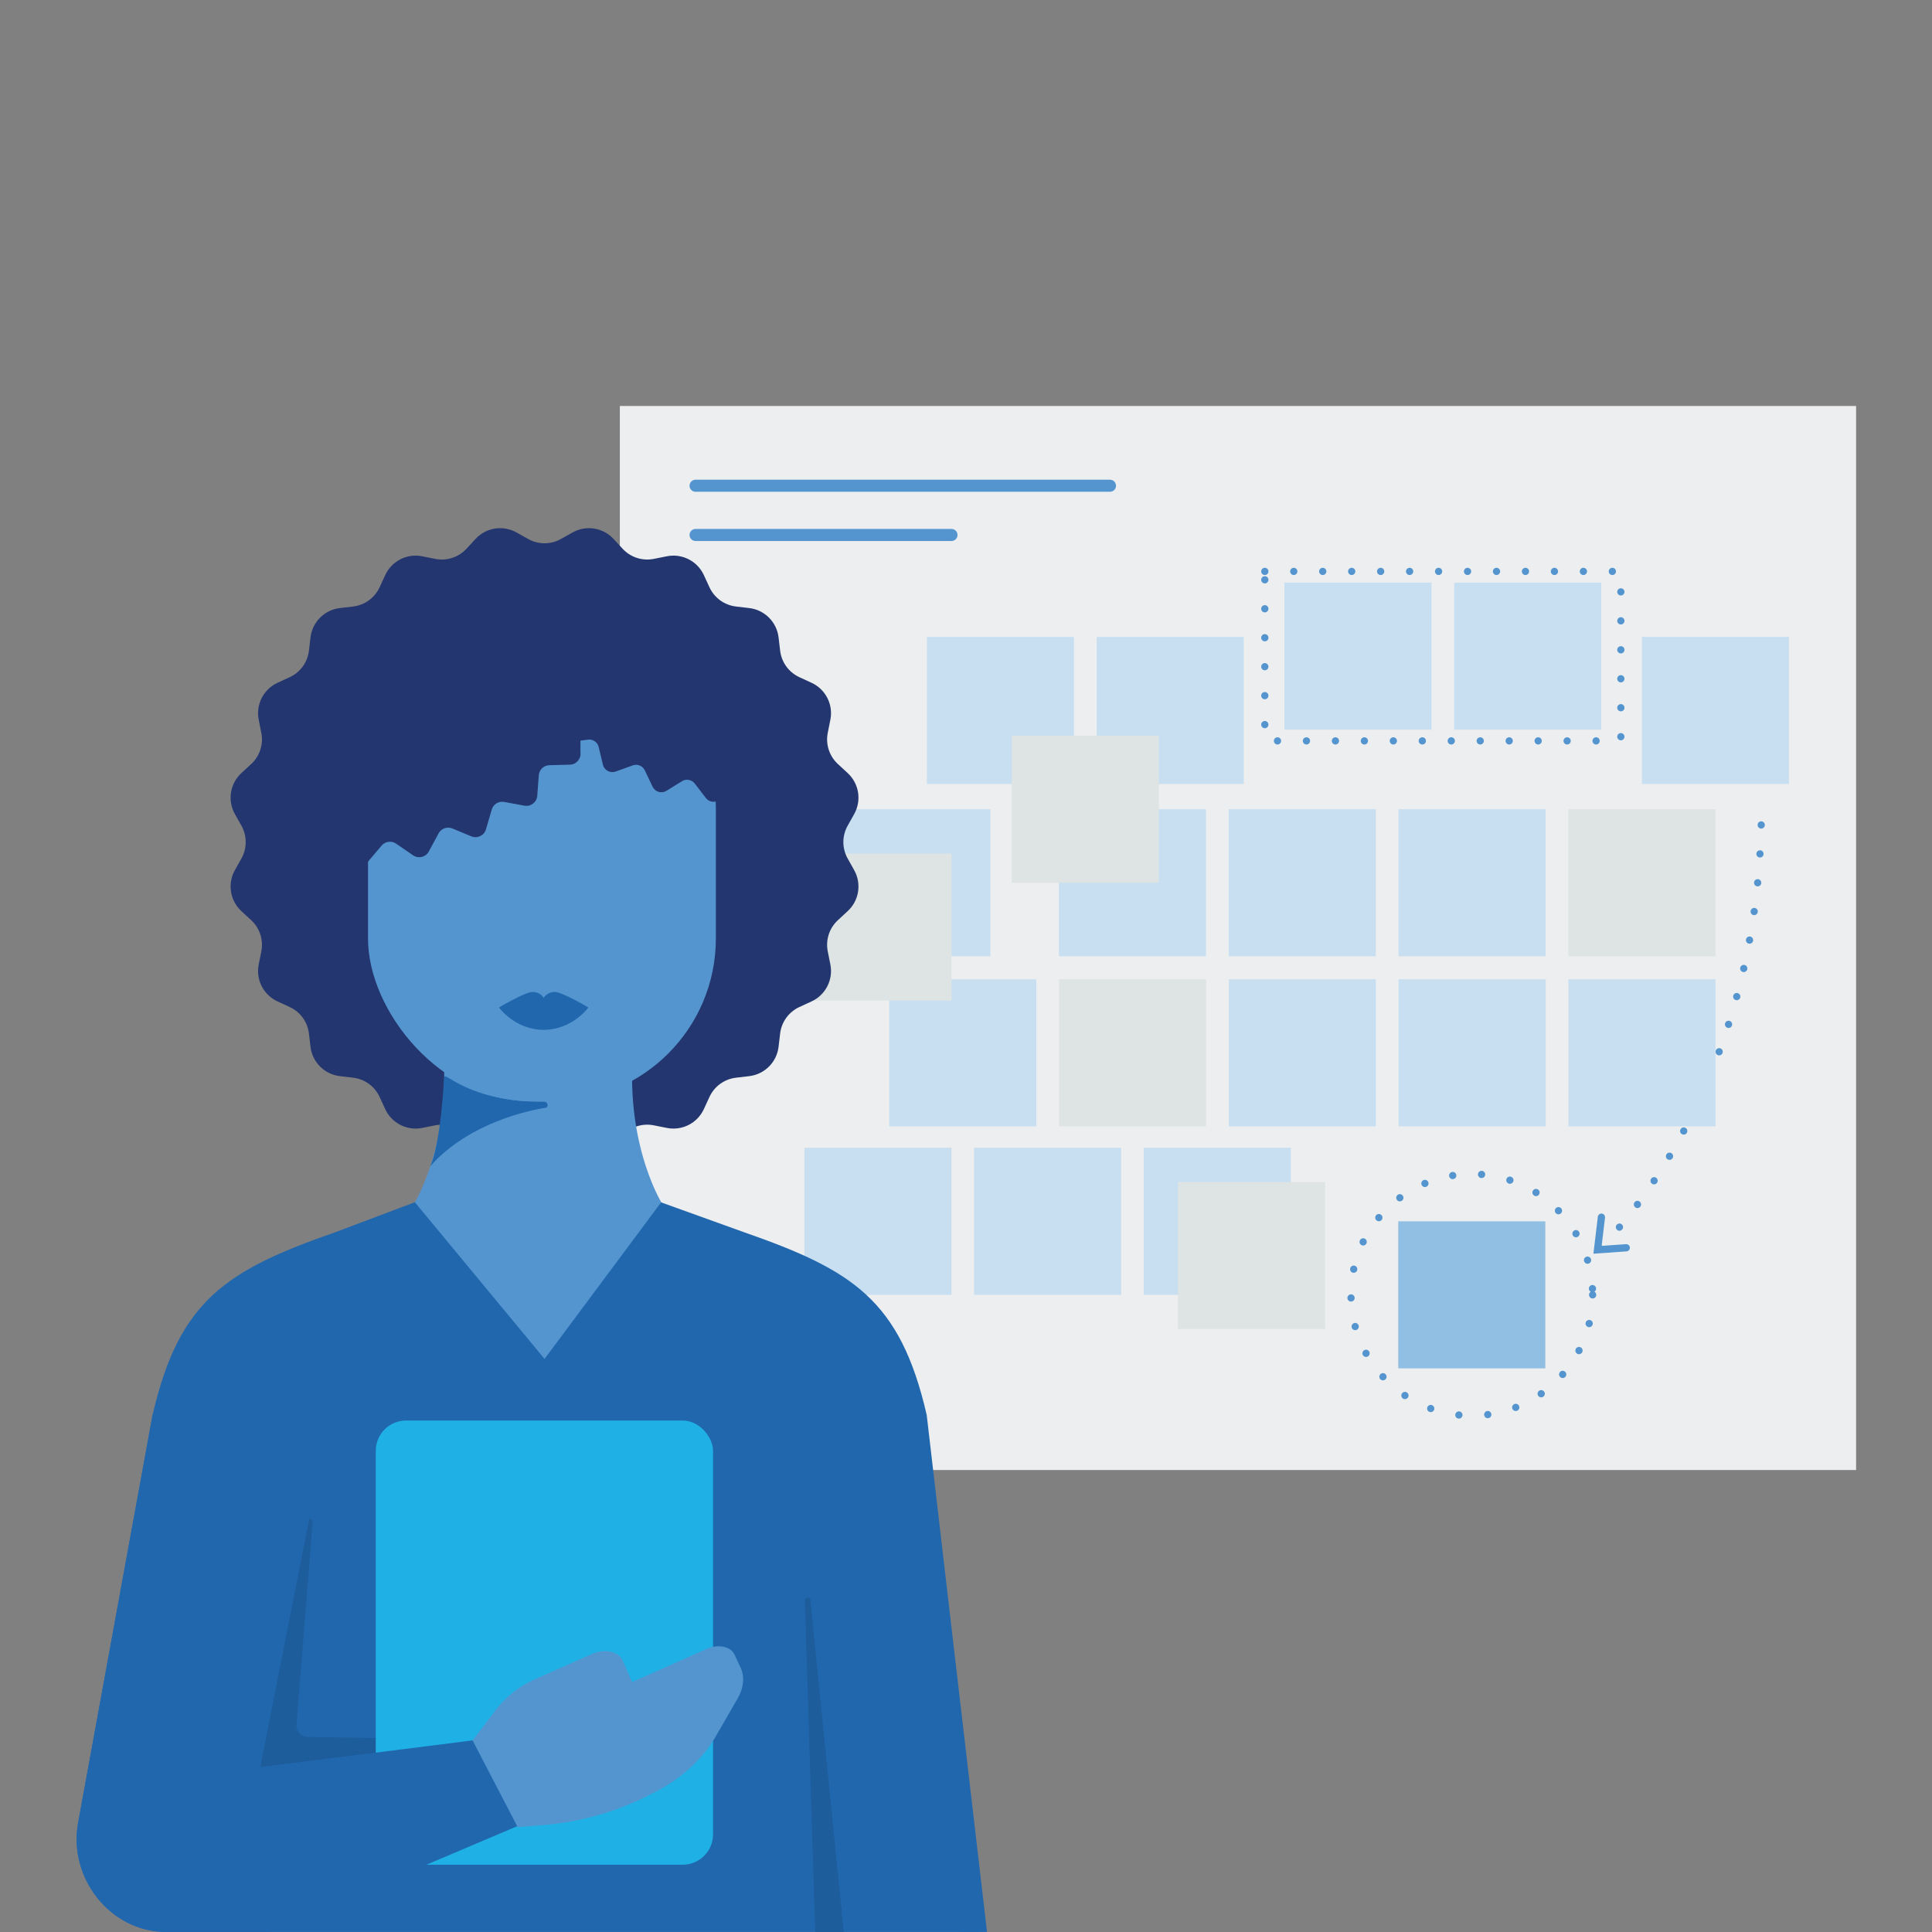 <?xml version="1.0" encoding="UTF-8"?>
<svg id="design" xmlns="http://www.w3.org/2000/svg" viewBox="0 0 800.477 800.477">
  <rect x="0" y="0" width="800.477" height="800.477" fill="#808080" stroke="none"/>
  <defs>
    <style>
      .cls-1 {
        fill: #c8dff1;
      }

      .cls-1, .cls-2, .cls-3, .cls-4, .cls-5, .cls-6, .cls-7, .cls-8, .cls-9 {
        stroke-width: 0px;
      }

      .cls-2 {
        fill: #23366f;
      }

      .cls-10, .cls-11, .cls-12 {
        fill: none;
        stroke: #5495cf;
        stroke-linecap: round;
        stroke-miterlimit: 10;
      }

      .cls-10, .cls-12 {
        stroke-width: 3px;
      }

      .cls-3 {
        fill: #5495cf;
      }

      .cls-11 {
        stroke-width: 5px;
      }

      .cls-12 {
        stroke-dasharray: 0 12;
      }

      .cls-4 {
        fill: #91bfe3;
      }

      .cls-5 {
        fill: #dde4e3;
      }

      .cls-6 {
        fill: #1e5d9c;
      }

      .cls-7 {
        fill: #eceeef;
      }

      .cls-8 {
        fill: #1fb1e6;
      }

      .cls-9 {
        fill: #2167ae;
      }
    </style>
  </defs>
  <g>
    <rect class="cls-7" x="256.818" y="168.211" width="512.205" height="440.851"/>
    <circle class="cls-12" cx="609.8" cy="536.488" r="50.066"/>
    <rect class="cls-7" x="313.708" y="263.899" width="60.932" height="60.932"/>
    <rect class="cls-1" x="384.045" y="263.899" width="60.932" height="60.932"/>
    <rect class="cls-1" x="349.426" y="335.281" width="60.932" height="60.932"/>
    <rect class="cls-1" x="454.382" y="263.899" width="60.932" height="60.932"/>
    <g>
      <rect class="cls-1" x="532.167" y="241.394" width="60.932" height="60.932"/>
      <rect class="cls-1" x="602.504" y="241.394" width="60.932" height="60.932"/>
    </g>
    <rect class="cls-1" x="333.287" y="475.556" width="60.932" height="60.932"/>
    <rect class="cls-1" x="403.586" y="475.556" width="60.932" height="60.932"/>
    <rect class="cls-1" x="473.885" y="475.556" width="60.932" height="60.932"/>
    <rect class="cls-4" x="579.334" y="506.022" width="60.932" height="60.932"/>
    <rect class="cls-1" x="368.437" y="405.737" width="60.932" height="60.932"/>
    <rect class="cls-5" x="438.784" y="405.737" width="60.932" height="60.932"/>
    <rect class="cls-1" x="509.13" y="405.737" width="60.932" height="60.932"/>
    <rect class="cls-1" x="579.477" y="405.737" width="60.932" height="60.932"/>
    <rect class="cls-1" x="438.736" y="335.281" width="60.932" height="60.932"/>
    <rect class="cls-1" x="509.099" y="335.281" width="60.932" height="60.932"/>
    <rect class="cls-1" x="579.461" y="335.281" width="60.932" height="60.932"/>
    <rect class="cls-1" x="680.289" y="263.899" width="60.932" height="60.932"/>
    <rect class="cls-5" x="649.824" y="335.281" width="60.932" height="60.932"/>
    <rect class="cls-5" x="419.214" y="304.815" width="60.932" height="60.932"/>
    <rect class="cls-5" x="333.287" y="353.634" width="60.932" height="60.932"/>
    <g>
      <path class="cls-12" d="M662.832,517.239s66.988-62.195,66.988-183.088"/>
      <polyline class="cls-10" points="663.511 504.308 661.9 517.82 673.8 516.984"/>
    </g>
    <line class="cls-11" x1="288.193" y1="201.255" x2="459.886" y2="201.255"/>
    <line class="cls-11" x1="288.193" y1="221.649" x2="394.219" y2="221.649"/>
    <rect class="cls-1" x="649.824" y="405.737" width="60.932" height="60.932"/>
    <rect class="cls-12" x="524.043" y="236.749" width="147.518" height="70.221"/>
    <rect class="cls-5" x="488.059" y="489.729" width="60.932" height="60.932"/>
  </g>
  <g>
    <g>
      <path class="cls-9" d="M383.959,586.254c-10.968-47.642-30.684-60.009-75.724-75.723l-34.485-12.42h-101.48s-.376,0-.376,0l-32.95,12.42c-45.04,15.714-64.755,28.081-75.723,75.723l-30.86,169.017c-4.157,22.767,13.33,45.19,36.474,45.19h325.589-.001c2.32-.003,14.473.036,14.524,0l-24.989-214.208Z"/>
      <path class="cls-6" d="M127.372,719.649c-2.649.016-4.744-2.239-4.533-4.88l6.698-83.856c.221-1.726-2.299-2.191-2.709-.5l-19.031,101.793,72.866-8.979c1.628-.23,1.502-2.62-.14-2.678l-53.151-.9Z"/>
      <rect class="cls-8" x="155.689" y="588.567" width="139.737" height="184.024" rx="12.541" ry="12.541"/>
      <path class="cls-3" d="M224.615,756.216c15.617-1.201,30.837-5.513,44.763-12.683l-1.3.552c12.292-5.475,22.499-14.278,28.375-24.471l9.207-15.97c2.475-4.293,2.923-8.82,1.246-12.586l-2.508-5.384c-1.573-3.531-6.782-4.64-11.636-2.478l-30.883,13.726-3.814-8.81c-1.752-3.933-7.553-5.168-12.959-2.76l-23.989,10.627c-6.313,2.885-11.81,7.294-15.995,12.831l-9.387,12.418,18.39,35.795,10.491-.807Z"/>
      <path class="cls-9" d="M63.222,586.254l-30.86,169.017c-4.157,22.767,13.33,45.19,36.474,45.19h42.23l103.224-43.817-18.488-35.553-88.005,11.115,24.904-126.029s-26.93-30.12-69.48-19.924Z"/>
      <path class="cls-6" d="M335.791,662.923l13.81,137.538h-11.86l-4.274-137.456c.044-1.453,2.175-1.529,2.323-.083Z"/>
    </g>
    <g>
      <path class="cls-2" d="M232.398,223.321l4.838-2.712c5.598-3.138,12.618-2.026,16.973,2.688l3.763,4.074c3.277,3.548,8.165,5.136,12.902,4.192l5.439-1.084c6.294-1.254,12.627,1.972,15.311,7.801l2.32,5.038c2.021,4.387,6.178,7.408,10.975,7.974l5.508.65c6.374.752,11.399,5.778,12.151,12.151l.65,5.508c.566,4.797,3.586,8.954,7.974,10.975l5.038,2.32c5.829,2.685,9.056,9.017,7.801,15.311l-1.084,5.439c-.944,4.737.644,9.624,4.192,12.902l4.074,3.763c4.714,4.354,5.826,11.374,2.688,16.973l-2.712,4.838c-2.362,4.213-2.362,9.352,0,13.566l2.712,4.838c3.138,5.598,2.026,12.618-2.688,16.973l-4.074,3.763c-3.548,3.277-5.136,8.165-4.192,12.902l1.084,5.439c1.254,6.294-1.972,12.627-7.801,15.311l-5.038,2.32c-4.387,2.021-7.408,6.178-7.974,10.975l-.65,5.508c-.752,6.374-5.778,11.399-12.151,12.151l-5.508.65c-4.797.566-8.954,3.586-10.975,7.974l-2.32,5.038c-2.685,5.829-9.017,9.056-15.311,7.801l-5.439-1.084c-4.737-.944-9.624.644-12.902,4.192l-3.763,4.074c-4.354,4.714-11.374,5.826-16.973,2.688l-4.838-2.712c-4.213-2.362-9.352-2.362-13.566,0l-4.838,2.712c-5.598,3.138-12.618,2.026-16.973-2.688l-3.763-4.074c-3.277-3.548-8.165-5.136-12.902-4.192l-5.439,1.084c-6.294,1.254-12.627-1.972-15.311-7.801l-2.32-5.038c-2.021-4.387-6.178-7.408-10.975-7.974l-5.508-.65c-6.374-.752-11.399-5.778-12.151-12.151l-.65-5.508c-.566-4.797-3.586-8.954-7.974-10.975l-5.038-2.32c-5.829-2.685-9.056-9.017-7.801-15.311l1.084-5.439c.944-4.737-.644-9.624-4.192-12.902l-4.074-3.763c-4.714-4.354-5.826-11.374-2.688-16.973l2.712-4.838c2.362-4.213,2.362-9.352,0-13.566l-2.712-4.838c-3.138-5.598-2.026-12.618,2.688-16.973l4.074-3.763c3.548-3.277,5.136-8.165,4.192-12.902l-1.084-5.439c-1.254-6.294,1.972-12.627,7.801-15.311l5.038-2.32c4.387-2.021,7.408-6.178,7.974-10.975l.65-5.508c.752-6.374,5.778-11.399,12.151-12.151l5.508-.65c4.797-.566,8.954-3.586,10.975-7.974l2.32-5.038c2.685-5.829,9.017-9.056,15.311-7.801l5.439,1.084c4.737.944,9.624-.644,12.902-4.192l3.763-4.074c4.354-4.714,11.374-5.826,16.973-2.688l4.838,2.712c4.213,2.362,9.352,2.362,13.566,0Z"/>
      <path class="cls-3" d="M263.245,427.639h-80.541c6.179,42.923-10.838,70.452-10.838,70.452l47.418,6.75,10.406-.165,44.282-6.585s-16.906-27.528-10.727-70.452Z"/>
      <path class="cls-9" d="M178.178,483.308s3.967-6.17,5.865-36.974c.167-2.712,10.133,10.427,41.486,10.146,1.333-.012,1.88,1.711.788,2.476,0,0-30.012,3.759-48.14,24.352Z"/>
      <polygon class="cls-3" points="171.866 498.091 225.615 563.041 273.972 498.091 171.866 498.091"/>
      <rect class="cls-3" x="152.479" y="266.915" width="144.122" height="189.345" rx="67.403" ry="67.403"/>
      <path class="cls-2" d="M240.536,270.875l-.042,40.817c.362,2.666-1.671,5.056-4.361,5.125l-8.509.22c-2.32.06-4.217,1.867-4.389,4.181l-.634,8.488c-.2,2.683-2.686,4.598-5.331,4.106l-8.369-1.554c-2.281-.423-4.513.95-5.163,3.177l-2.385,8.171c-.754,2.583-3.583,3.939-6.069,2.908l-7.863-3.26c-2.143-.889-4.612-.009-5.71,2.034l-4.032,7.496c-1.274,2.369-4.324,3.107-6.541,1.583l-7.013-4.823c-1.912-1.315-4.509-.968-6.009.802l-5.502,6.494c-1.739,2.053-4.875,2.141-6.727.189l-5.857-6.176c-1.597-1.683-4.209-1.884-6.044-.465l-6.732,5.208c-2.128,1.646-5.214,1.08-6.619-1.214l-4.445-7.259,56.615-92.243,66.444.725,1.286,15.266Z"/>
      <path class="cls-9" d="M229.813,410.983c-3.156,0-4.558,2.454-4.558,2.454,0,0-1.403-2.454-4.558-2.454s-13.955,6.451-13.955,6.451c0,0,6.662,9.256,18.512,9.256s18.512-9.256,18.512-9.256c0,0-10.799-6.451-13.954-6.451Z"/>
      <path class="cls-2" d="M339.316,321.521l-57.548-58.783-65.371-11.926.068,36.061c-.434,2.348,1.267,4.553,3.649,4.729l7.534.556c2.054.152,3.659,1.834,3.714,3.893l.202,7.552c.064,2.387,2.186,4.19,4.552,3.867l7.485-1.022c2.04-.279,3.96,1.033,4.442,3.035l1.768,7.345c.559,2.322,3.01,3.644,5.256,2.836l7.109-2.556c1.938-.697,4.089.187,4.976,2.046l3.256,6.817c1.029,2.155,3.701,2.938,5.731,1.681l6.422-3.978c1.751-1.084,4.038-.667,5.293.966l4.602,5.991c1.455,1.894,4.231,2.105,5.955.453l5.455-5.226c1.487-1.425,3.811-1.492,5.378-.155l5.747,4.903c1.817,1.55,4.577,1.179,5.92-.795l4.249-6.246c1.158-1.703,14.158-2.042,15.968-1.06"/>
    </g>
  </g>
</svg>